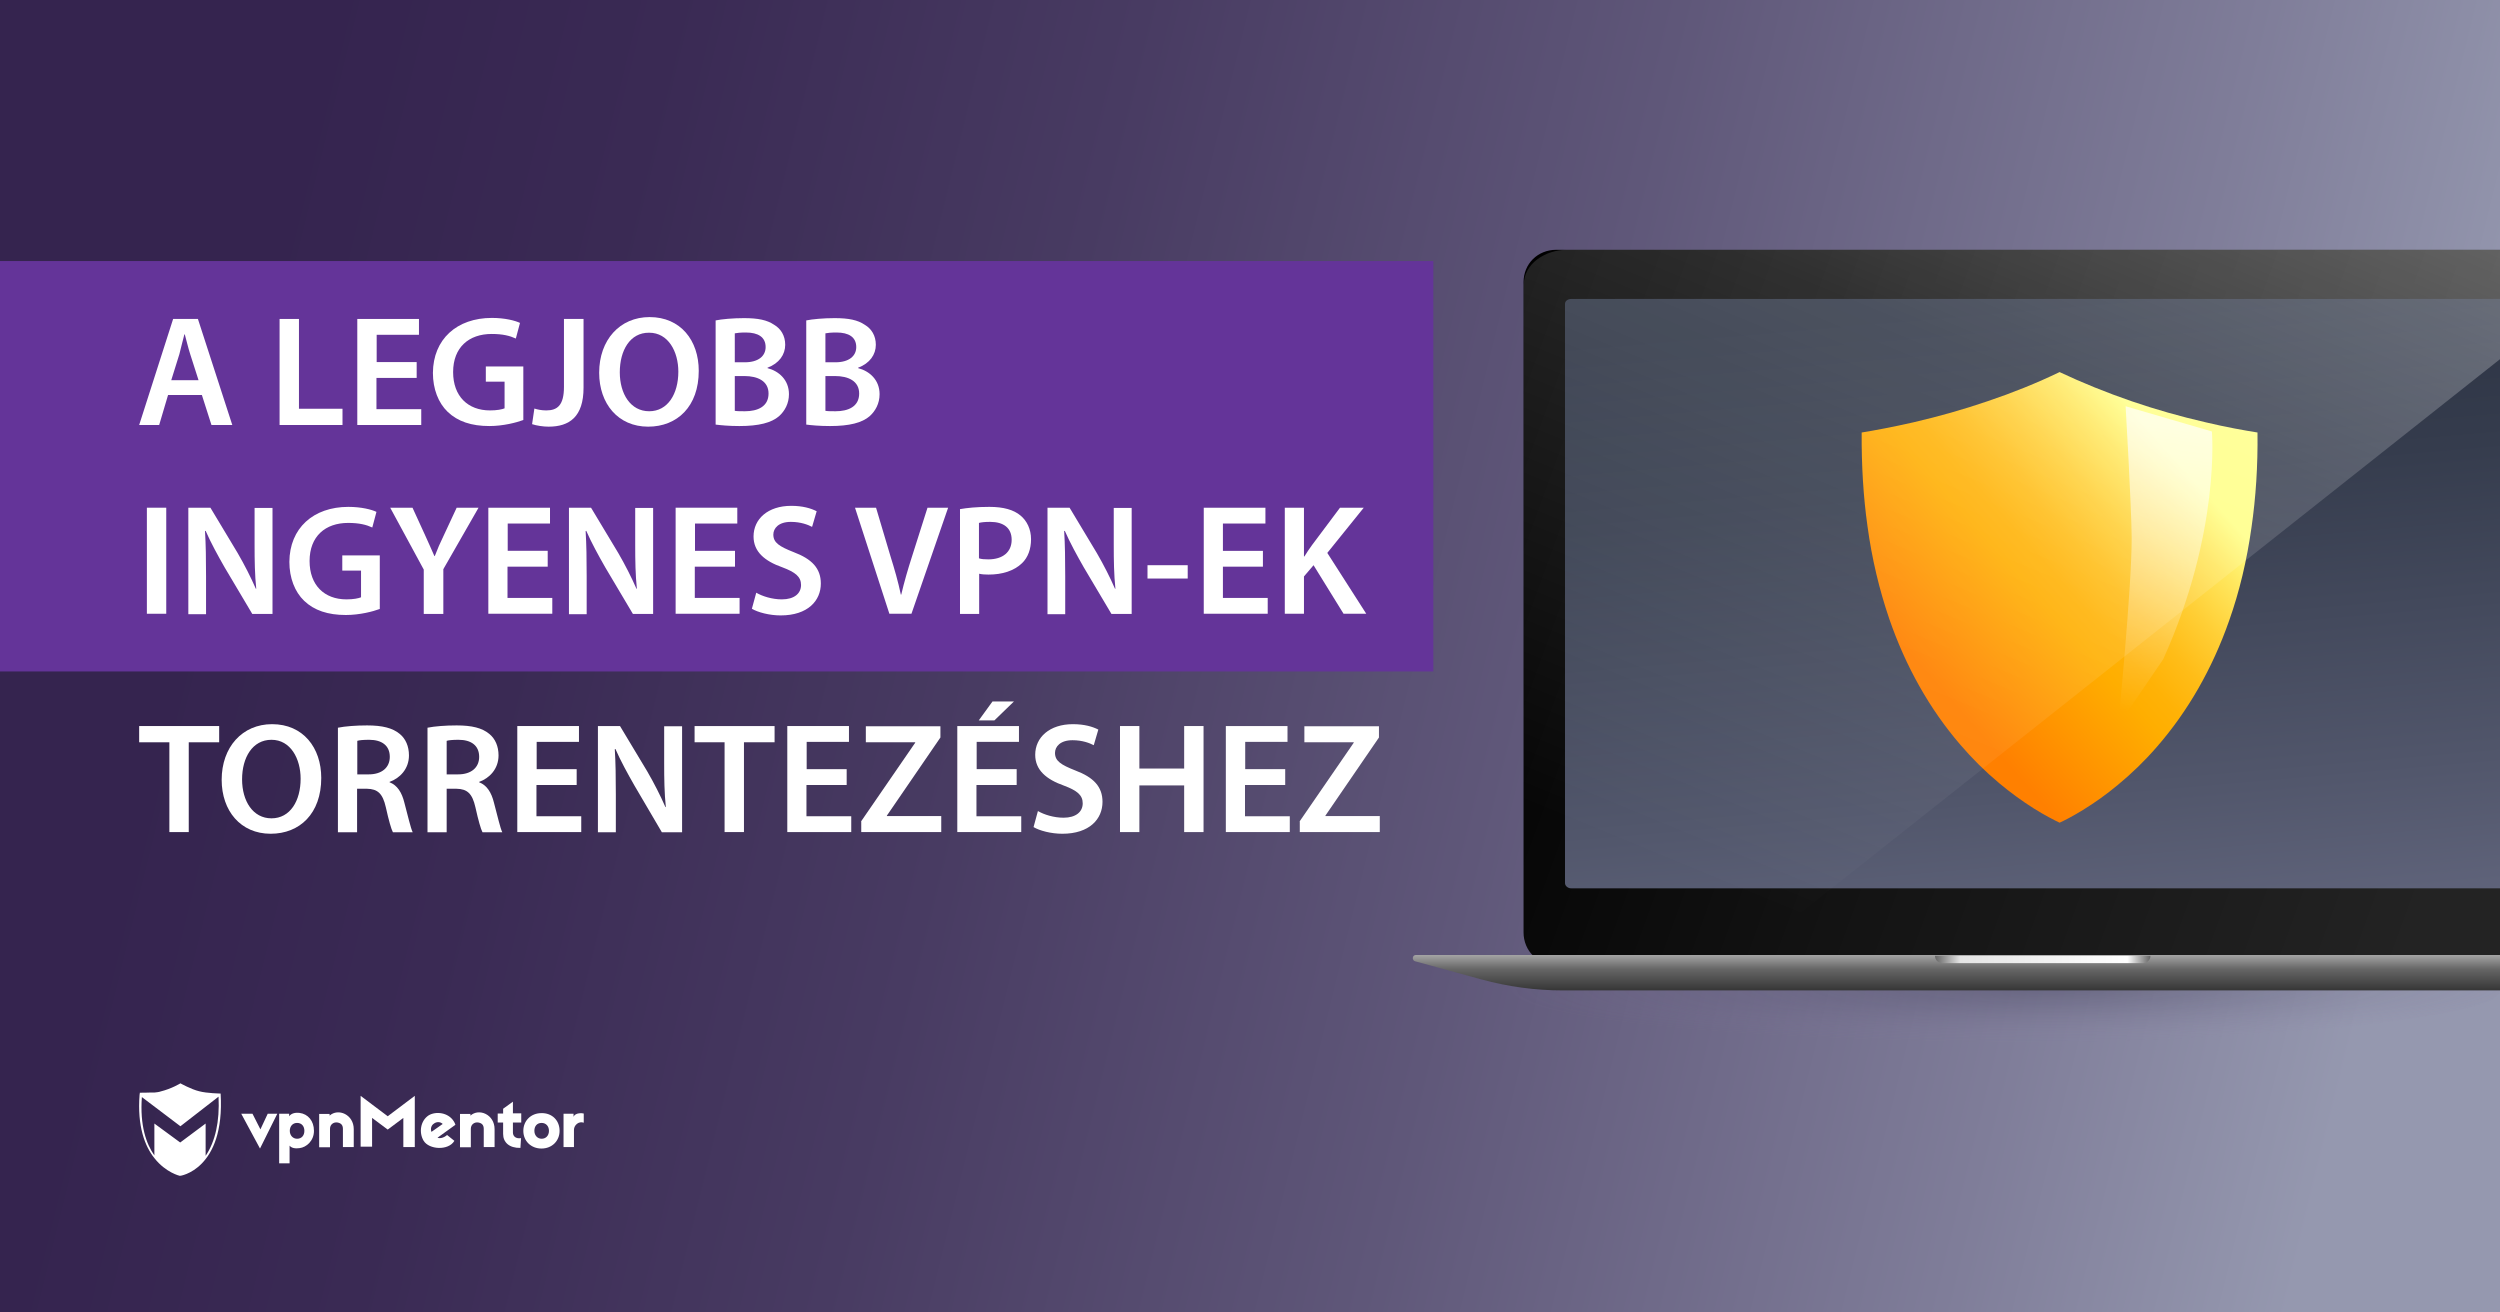 <?xml version="1.0" encoding="utf-8"?>
<!-- Generator: Adobe Illustrator 18.0.0, SVG Export Plug-In . SVG Version: 6.00 Build 0)  -->
<!DOCTYPE svg PUBLIC "-//W3C//DTD SVG 1.1//EN" "http://www.w3.org/Graphics/SVG/1.1/DTD/svg11.dtd">
<svg version="1.1" id="Layer_1" xmlns="http://www.w3.org/2000/svg" xmlns:xlink="http://www.w3.org/1999/xlink" x="0px" y="0px"
	 viewBox="0 0 1200 630" enable-background="new 0 0 1200 630" xml:space="preserve">
<rect x="0" y="0" width="1200" height="630" fill="#333333" stroke="none"/>
<linearGradient id="SVGID_1_" gradientUnits="userSpaceOnUse" x1="108.079" y1="436.198" x2="1143.027" y2="181.211" gradientTransform="matrix(1 0 0 -1 0 630)">
	<stop  offset="0" style="stop-color:#35244F"/>
	<stop  offset="0.154" style="stop-color:#3A2A54"/>
	<stop  offset="0.359" style="stop-color:#483B62"/>
	<stop  offset="0.594" style="stop-color:#5F5779"/>
	<stop  offset="0.848" style="stop-color:#7F7D99"/>
	<stop  offset="1" style="stop-color:#9598AF"/>
</linearGradient>
<rect fill="url(#SVGID_1_)" width="1200" height="630"/>
<g>
	<g>
		<path fill="#FFFFFF" d="M124.8,551.3l-9-16.7h5.4l3.8,7.5l3.5-7.5h4.6L124.8,551.3z"/>
		<path fill="#FFFFFF" d="M150.7,542.8c0,4.8-3.6,7.9-6.9,8.3c-2,0.3-3.9,0-4.8-1.2v8.5h-5v-23.8h4.8v1.2c0.9-1.3,2.8-1.9,5-1.6
			C147.8,534.7,150.7,538,150.7,542.8z M139.1,542.8c0,2.2,1.5,3.8,3.5,3.8c2.2,0,3.5-1.6,3.5-3.8s-1.3-3.8-3.5-3.8
			C140.5,539,139.1,540.6,139.1,542.8z"/>
		<path fill="#FFFFFF" d="M169.8,542v8.6h-5.2v-8.7c0-1.9-0.9-2.8-2.6-3.1s-3.6,0.8-3.6,3v8.9h-5.2v-16h5v0.8
			C162.3,531.8,169.8,534.9,169.8,542z"/>
		<path fill="#FFFFFF" d="M199.1,550.6h-5.5v-14l-7.5,5.6l-7.5-5.6v13.8h-5.5V526l13,9.8l13-9.8V550.6L199.1,550.6z"/>
		<path fill="#FFFFFF" d="M217.8,538.2c0.3,0.4,0.7,1.3,0.8,1.7l-8.6,6.2c1.1,0.5,3,0.1,4.6-1.3l3.5,2.8c-2.8,4.8-12.2,4.3-14.8-0.1
			c-2.3-3.9-1.5-9.5,2.4-12.1C209.1,533.3,215.1,533.9,217.8,538.2z M207.1,543.3l5.4-3.8c-1.2-1.2-3.1-1.1-4.3-0.1
			C207.1,540.1,206.5,541.7,207.1,543.3z"/>
		<path fill="#FFFFFF" d="M250.2,538.8h-4v4.8c0,1.9,1.5,3.1,3.9,2.7l-0.3,4.7c-5.4,0.1-8.3-2.7-8.3-6.7v-5.5h-2.6v-4.3h2.6v-2.3
			l4.7-3.4v5.6h4L250.2,538.8L250.2,538.8z"/>
		<path fill="#FFFFFF" d="M268.6,542.8c0,4.8-3.6,8.5-8.7,8.5c-5,0-8.7-3.6-8.7-8.5c0-4.8,3.6-8.5,8.7-8.5
			C265,534.2,268.6,537.8,268.6,542.8z M256.5,542.8c0,2.2,1.5,3.8,3.5,3.8s3.5-1.5,3.5-3.8S262,539,260,539
			C257.8,539,256.5,540.5,256.5,542.8z"/>
		<path fill="#FFFFFF" d="M280.2,534.5v4.4c-2.4-0.9-4.7,1.2-4.7,3.4v8.3h-5v-16h4.8v1.5C276.1,533.9,279.8,534.3,280.2,534.5z"/>
		<path fill="#FFFFFF" d="M237.4,542v8.6h-5.2v-8.7c0-1.9-0.9-2.8-2.6-3.1s-3.6,0.8-3.6,3v8.9h-5.2v-16h5v0.8
			C229.9,531.8,237.4,534.9,237.4,542z"/>
		<path fill="#FFFFFF" d="M105.9,524.9c0,0-6.6-0.1-10.3-1.1c-3.8-0.9-9-3.8-9-3.8l0,0l0,0c0,0-4.2,2.6-9.5,3.9
			c-0.8,0.3-1.9,0.4-2.8,0.5c0,0,0,0-0.1,0c-0.3,0-0.4,0-0.7,0c-0.1,0-0.1,0-0.3,0c-0.1,0-0.3,0-0.4,0c-2.3,0.1-4.6,0.1-5.4,0.1
			c-0.1,0-0.3,0-0.3,0l0,0l0,0c0,0.3,0,0.7-0.1,0.9l0,0c-1.2,15.3,2.6,24.9,7.1,30.5l0,0c5.5,7,12.2,8.5,12.2,8.5l0,0l0,0
			C86.2,564.6,108.1,561.5,105.9,524.9z M98.7,554.8v-15.5l-12.2,9.1l-12.4-9.1v15.3c-3.9-5.5-7-14.4-6-28l18.5,14l18.3-14.2
			C105.5,538.4,103.3,548,98.7,554.8z"/>
	</g>
</g>
<rect y="125.3" fill="#643499" width="688" height="197"/>
<g>
	
		<radialGradient id="SVGID_2_" cx="940.583" cy="134.552" r="130.429" gradientTransform="matrix(-2.019 6.415522e-003 1.547461e-003 0.202 2884.946 440.761)" gradientUnits="userSpaceOnUse">
		<stop  offset="0" style="stop-color:#35324C"/>
		<stop  offset="0.17" style="stop-color:#3B3752;stop-opacity:0.83"/>
		<stop  offset="0.397" style="stop-color:#4B4663;stop-opacity:0.603"/>
		<stop  offset="0.656" style="stop-color:#665E7F;stop-opacity:0.344"/>
		<stop  offset="0.938" style="stop-color:#8C7FA5;stop-opacity:6.248236e-002"/>
		<stop  offset="1" style="stop-color:#9587AF;stop-opacity:0"/>
	</radialGradient>
	<ellipse opacity="0.3" fill="url(#SVGID_2_)" enable-background="new    " cx="915" cy="475.4" rx="285" ry="25.9"/>
	
		<linearGradient id="SVGID_3_" gradientUnits="userSpaceOnUse" x1="958.954" y1="483.644" x2="985.017" y2="183.509" gradientTransform="matrix(1 0 0 -1 0 630)">
		<stop  offset="0" style="stop-color:#2B3242"/>
		<stop  offset="0.284" style="stop-color:#353C4D"/>
		<stop  offset="0.784" style="stop-color:#51566B"/>
		<stop  offset="1" style="stop-color:#5F637A"/>
	</linearGradient>
	<rect x="742.3" y="136.8" fill="url(#SVGID_3_)" width="457.7" height="300"/>
	<linearGradient id="SVGID_4_" gradientUnits="userSpaceOnUse" x1="708.364" y1="195.584" x2="1228.499" y2="384.898">
		<stop  offset="0" style="stop-color:#000000"/>
		<stop  offset="0.442" style="stop-color:#131313"/>
		<stop  offset="0.923" style="stop-color:#232323"/>
	</linearGradient>
	<path fill="url(#SVGID_4_)" d="M751.2,145.8v278.1c0,1.4,1.5,2.5,2.9,2.5H1200v36.8H747c-8.9,0-15.7-6.8-15.7-15.7v-312
		c0-8.9,6.8-15.6,15.7-15.6h453v23.6H754.1C752.7,143.5,751.2,144.4,751.2,145.8z"/>
	<linearGradient id="SVGID_5_" gradientUnits="userSpaceOnUse" x1="939.074" y1="458.443" x2="939.074" y2="475.416">
		<stop  offset="0" style="stop-color:#A4A4A4"/>
		<stop  offset="0.396" style="stop-color:#666666"/>
		<stop  offset="1" style="stop-color:#363636"/>
	</linearGradient>
	<path fill="url(#SVGID_5_)" d="M1200,458.4v17H750.2c-13.2,0-26.4-1.8-39.2-5.3l-31.8-8.7c-1.6-0.5-1.3-3,0.4-3H1200L1200,458.4z"
		/>
	<linearGradient id="SVGID_6_" gradientUnits="userSpaceOnUse" x1="928.8" y1="460.55" x2="1032.204" y2="460.55">
		<stop  offset="0" style="stop-color:#666666"/>
		<stop  offset="0.117" style="stop-color:#E4E4E4"/>
		<stop  offset="0.893" style="stop-color:#FFFFFF"/>
		<stop  offset="1" style="stop-color:#666666"/>
	</linearGradient>
	<path fill="url(#SVGID_6_)" d="M1028.7,462.3h-96.4c-2,0-3.5-1.6-3.5-3.5l0,0h103.4l0,0C1032.3,460.7,1030.6,462.3,1028.7,462.3z"
		/>
	<g>
		<g>
			<g>
				
					<linearGradient id="SVGID_7_" gradientUnits="userSpaceOnUse" x1="1040.837" y1="413.794" x2="922.757" y2="309.082" gradientTransform="matrix(1 0 0 -1 0 630)">
					<stop  offset="0" style="stop-color:#FFFF85"/>
					<stop  offset="0.119" style="stop-color:#FFE75E"/>
					<stop  offset="0.264" style="stop-color:#FFCF36"/>
					<stop  offset="0.396" style="stop-color:#FFBD18"/>
					<stop  offset="0.509" style="stop-color:#FFB206"/>
					<stop  offset="0.591" style="stop-color:#FFAE00"/>
					<stop  offset="1" style="stop-color:#FF8000"/>
				</linearGradient>
				<path fill="url(#SVGID_7_)" d="M893.6,207.6c6.2-1,14.8-2.6,24.9-4.9c12.1-2.8,24.1-6.2,35.5-10.1c12.2-4.1,23.8-8.8,34.6-14
					c10.8,5.1,22.4,9.8,34.6,14c11.4,3.9,23.3,7.3,35.5,10.1c10.1,2.4,18.7,3.9,24.9,4.9c0.2,16-0.8,31.3-2.9,45.7
					c-2.2,15.7-5.8,30.8-10.7,44.6c-8.1,23.1-19.8,43.5-34.7,60.6c-5.8,6.7-12.2,12.9-18.9,18.4c-5.3,4.4-10.9,8.4-16.6,11.9
					c-4.7,2.9-8.6,4.9-11.2,6.1c-2.9-1.4-7.2-3.6-12.3-6.8c-5.7-3.6-11.2-7.6-16.6-12.1c-6.7-5.6-13-11.8-18.8-18.6
					c-14.7-17.1-26.2-37.5-34.1-60.5c-4.7-13.8-8.3-28.7-10.4-44.3C894.4,238.5,893.5,223.4,893.6,207.6z"/>
			</g>
			
				<linearGradient id="SVGID_8_" gradientUnits="userSpaceOnUse" x1="-2472.624" y1="610.548" x2="-2473.477" y2="476.358" gradientTransform="matrix(-0.992 -0.129 0.134 -1.024 -1491.624 511.122)">
				<stop  offset="0" style="stop-color:#FFFFFF"/>
				<stop  offset="1" style="stop-color:#FFFFFF;stop-opacity:0"/>
			</linearGradient>
			<path opacity="0.7" fill="url(#SVGID_8_)" enable-background="new    " d="M1016.7,348.2l21.6-31.7
				c27.7-61.2,23.4-109.4,23.4-109.4l-41.4-12.1c0,0,2.8,48.1,2.9,63.1C1023.3,281.8,1016.7,348.2,1016.7,348.2z"/>
		</g>
	</g>
	<linearGradient id="SVGID_9_" gradientUnits="userSpaceOnUse" x1="1011.667" y1="42.005" x2="848.911" y2="435.511">
		<stop  offset="0" style="stop-color:#FFFFFF"/>
		<stop  offset="0.332" style="stop-color:#FFFFFF;stop-opacity:0.515"/>
		<stop  offset="1" style="stop-color:#FFFFFF;stop-opacity:0"/>
	</linearGradient>
	<path opacity="0.3" fill="url(#SVGID_9_)" enable-background="new    " d="M1200,119.9v52.5L863.5,438.8l-132.1,16.6V136.8
		c0-10.4,10.5-16.9,20.8-16.9H1200z"/>
</g>
<g>
	<path fill="#FFFFFF" d="M80.7,189.5L76.4,204h-9.6l16.3-50.9h11.9l16.5,50.9h-10l-4.6-14.4H80.7z M95.3,182.5l-4-12.5
		c-1-3.1-1.8-6.6-2.6-9.5h-0.2c-0.8,2.9-1.6,6.5-2.4,9.5l-3.9,12.5H95.3z"/>
	<path fill="#FFFFFF" d="M134.2,153.1h9.3v43.1h20.9v7.8h-30.2V153.1z"/>
	<path fill="#FFFFFF" d="M199.9,181.4h-19.2v15h21.5v7.6h-30.7v-50.9h29.6v7.6h-20.3v13.1h19.2V181.4z"/>
	<path fill="#FFFFFF" d="M251.2,201.6c-3.2,1.2-9.6,2.9-16.3,2.9c-8.6,0-15.2-2.2-20-6.8c-4.5-4.3-7.1-11-7.1-18.7
		c0.1-16.2,11.5-26.4,28.3-26.4c6.3,0,11.2,1.3,13.5,2.4l-2,7.5c-2.8-1.3-6.2-2.2-11.6-2.2c-10.9,0-18.5,6.4-18.5,18.3
		c0,11.6,7.1,18.4,17.7,18.4c3.4,0,5.8-0.5,7-1v-12.8h-9v-7.3h18V201.6z"/>
	<path fill="#FFFFFF" d="M270.8,153.1h9.3v33c0,14-6.8,18.7-16.8,18.7c-2.6,0-5.8-0.5-7.9-1.2l1.1-7.5c1.5,0.5,3.5,0.9,5.7,0.9
		c5.3,0,8.5-2.4,8.5-11.3V153.1z"/>
	<path fill="#FFFFFF" d="M335.4,178c0,17.1-10.3,26.8-24.3,26.8c-14.4,0-23.5-11-23.5-25.9c0-15.7,9.9-26.7,24.2-26.7
		C326.7,152.2,335.4,163.4,335.4,178z M297.5,178.7c0,10.4,5.2,18.7,14.1,18.7c9,0,14-8.4,14-19c0-9.6-4.8-18.7-14-18.7
		C302.4,159.6,297.5,168.2,297.5,178.7z"/>
	<path fill="#FFFFFF" d="M343.5,153.8c2.9-0.6,8.3-1.1,13.6-1.1c6.8,0,11.1,0.9,14.5,3.2c3.2,1.9,5.3,5.2,5.3,9.6
		c0,4.7-2.9,8.9-8.5,11v0.2c5.4,1.4,10.3,5.6,10.3,12.5c0,4.5-2,8.1-4.8,10.6c-3.6,3.1-9.6,4.7-19,4.7c-5.1,0-9-0.4-11.4-0.7V153.8z
		 M352.7,173.9h4.8c6.5,0,10-3,10-7.3c0-4.8-3.6-7-9.5-7c-2.7,0-4.3,0.2-5.3,0.4V173.9z M352.7,197.2c1.2,0.2,2.8,0.2,4.9,0.2
		c6,0,11.3-2.2,11.3-8.5c0-6-5.2-8.4-11.6-8.4h-4.6V197.2z"/>
	<path fill="#FFFFFF" d="M387,153.8c2.9-0.6,8.3-1.1,13.6-1.1c6.8,0,11.1,0.9,14.5,3.2c3.2,1.9,5.3,5.2,5.3,9.6
		c0,4.7-2.9,8.9-8.5,11v0.2c5.4,1.4,10.3,5.6,10.3,12.5c0,4.5-2,8.1-4.8,10.6c-3.6,3.1-9.6,4.7-19,4.7c-5.1,0-9-0.4-11.4-0.7V153.8z
		 M396.2,173.9h4.8c6.5,0,10-3,10-7.3c0-4.8-3.6-7-9.5-7c-2.7,0-4.3,0.2-5.3,0.4V173.9z M396.2,197.2c1.2,0.2,2.8,0.2,4.9,0.2
		c6,0,11.3-2.2,11.3-8.5c0-6-5.2-8.4-11.6-8.4h-4.6V197.2z"/>
	<path fill="#FFFFFF" d="M79.8,243.7v50.9h-9.3v-50.9H79.8z"/>
	<path fill="#FFFFFF" d="M90.4,294.6v-50.9h10.6l13.1,21.8c3.3,5.7,6.3,11.6,8.7,17.1h0.2c-0.7-6.8-0.8-13.4-0.8-21.1v-17.7h8.6
		v50.9h-9.7l-13.3-22.4c-3.2-5.6-6.6-11.8-9.1-17.5l-0.3,0.1c0.4,6.6,0.5,13.3,0.5,21.7v18.2H90.4z"/>
	<path fill="#FFFFFF" d="M182.3,292.3c-3.2,1.2-9.6,2.9-16.3,2.9c-8.6,0-15.2-2.2-20-6.8c-4.5-4.3-7.1-11-7.1-18.7
		c0.1-16.2,11.5-26.4,28.3-26.4c6.3,0,11.2,1.3,13.5,2.4l-2,7.5c-2.8-1.3-6.2-2.2-11.6-2.2c-10.9,0-18.5,6.4-18.5,18.3
		c0,11.6,7.1,18.4,17.7,18.4c3.4,0,5.8-0.5,7-1v-12.8h-9v-7.3h18V292.3z"/>
	<path fill="#FFFFFF" d="M203.4,294.6v-21.2l-16.1-29.7H198l6,13.1c1.7,3.8,3,6.6,4.5,10.1h0.2c1.2-3.2,2.6-6.4,4.4-10.1l6.1-13.1
		h10.5l-16.9,29.5v21.5H203.4z"/>
	<path fill="#FFFFFF" d="M262.8,272h-19.2v15h21.5v7.6h-30.7v-50.9h29.6v7.6h-20.3v13.1h19.2V272z"/>
	<path fill="#FFFFFF" d="M273.1,294.6v-50.9h10.6l13.1,21.8c3.3,5.7,6.3,11.6,8.7,17.1h0.2c-0.7-6.8-0.8-13.4-0.8-21.1v-17.7h8.6
		v50.9h-9.7l-13.3-22.4c-3.2-5.6-6.6-11.8-9.1-17.5l-0.3,0.1c0.4,6.6,0.5,13.3,0.5,21.7v18.2H273.1z"/>
	<path fill="#FFFFFF" d="M352.7,272h-19.2v15H355v7.6h-30.7v-50.9h29.6v7.6h-20.3v13.1h19.2V272z"/>
	<path fill="#FFFFFF" d="M363,284.5c2.9,1.7,7.6,3.2,12.3,3.2c5.9,0,9.2-2.8,9.2-6.9c0-3.9-2.6-6.1-9-8.5c-8.5-3-13.8-7.5-13.8-14.8
		c0-8.4,6.9-14.7,18.1-14.7c5.5,0,9.5,1.2,12.2,2.6l-2.2,7.5c-1.9-1-5.4-2.4-10.2-2.4c-5.9,0-8.4,3.1-8.4,6.1c0,3.9,2.9,5.7,9.7,8.4
		c8.8,3.3,13.1,7.8,13.1,15.1c0,8.2-6.2,15.3-19.3,15.3c-5.4,0-11-1.5-13.8-3.2L363,284.5z"/>
	<path fill="#FFFFFF" d="M426.9,294.6l-16.5-50.9h10.1l6.9,23.2c2,6.4,3.7,12.3,5,18.5h0.2c1.4-6,3.2-12.2,5.2-18.4l7.4-23.3h9.9
		l-17.6,50.9H426.9z"/>
	<path fill="#FFFFFF" d="M460.7,244.4c3.4-0.6,8-1.1,14.2-1.1c6.8,0,11.7,1.4,15,4.2c3,2.5,5,6.5,5,11.3c0,4.8-1.5,8.8-4.3,11.5
		c-3.8,3.7-9.5,5.5-16.1,5.5c-1.7,0-3.2-0.1-4.5-0.4v19.3h-9.2V244.4z M469.9,268c1.2,0.4,2.6,0.5,4.5,0.5c6.9,0,11.2-3.5,11.2-9.4
		c0-5.7-3.9-8.6-10.3-8.6c-2.6,0-4.4,0.2-5.4,0.5V268z"/>
	<path fill="#FFFFFF" d="M502.8,294.6v-50.9h10.6l13.1,21.8c3.3,5.7,6.3,11.6,8.7,17.1h0.2c-0.7-6.8-0.8-13.4-0.8-21.1v-17.7h8.6
		v50.9h-9.7l-13.3-22.4c-3.2-5.6-6.6-11.8-9.1-17.5l-0.3,0.1c0.4,6.6,0.5,13.3,0.5,21.7v18.2H502.8z"/>
	<path fill="#FFFFFF" d="M570.1,271.3v6.4h-19.3v-6.4H570.1z"/>
	<path fill="#FFFFFF" d="M606.2,272H587v15h21.5v7.6h-30.7v-50.9h29.6v7.6H587v13.1h19.2V272z"/>
	<path fill="#FFFFFF" d="M616.7,243.7h9.2v23.4h0.2c1.2-2,2.5-3.8,3.7-5.5l13.4-17.9h11.4l-17.5,21.7l18.7,29.2h-10.9l-14.4-23.3
		l-4.6,5.4v17.9h-9.2V243.7z"/>
</g>
<g>
	<path fill="#FFFFFF" d="M81.3,356.3H66.8v-7.8h38.4v7.8H90.6v43.1h-9.3V356.3z"/>
	<path fill="#FFFFFF" d="M154.2,373.4c0,17.1-10.3,26.8-24.3,26.8c-14.4,0-23.5-11-23.5-25.9c0-15.7,9.9-26.7,24.2-26.7
		C145.5,347.6,154.2,358.9,154.2,373.4z M116.2,374.1c0,10.4,5.2,18.7,14.1,18.7c9,0,14-8.4,14-19c0-9.6-4.8-18.7-14-18.7
		C121.2,355.1,116.2,363.6,116.2,374.1z"/>
	<path fill="#FFFFFF" d="M162.2,349.3c3.5-0.7,8.7-1.1,14-1.1c7.3,0,12.2,1.2,15.7,4.1c2.8,2.3,4.4,5.9,4.4,10.3
		c0,6.6-4.5,11-9.3,12.7v0.2c3.7,1.4,5.9,4.9,7.1,9.8c1.7,6.3,3,12.2,4,14.2h-9.5c-0.8-1.5-2-5.7-3.4-12c-1.5-6.6-3.9-8.8-9.1-8.9
		h-4.7v20.9h-9.2V349.3z M171.5,371.7h5.5c6.3,0,10.1-3.3,10.1-8.4c0-5.5-3.9-8.2-9.9-8.2c-2.9,0-4.8,0.2-5.7,0.5V371.7z"/>
	<path fill="#FFFFFF" d="M205.2,349.3c3.5-0.7,8.7-1.1,14-1.1c7.3,0,12.2,1.2,15.7,4.1c2.8,2.3,4.4,5.9,4.4,10.3
		c0,6.6-4.5,11-9.3,12.7v0.2c3.7,1.4,5.9,4.9,7.1,9.8c1.7,6.3,3,12.2,4,14.2h-9.5c-0.8-1.5-2-5.7-3.4-12c-1.5-6.6-3.9-8.8-9.1-8.9
		h-4.7v20.9h-9.2V349.3z M214.4,371.7h5.5c6.3,0,10.1-3.3,10.1-8.4c0-5.5-3.9-8.2-9.9-8.2c-2.9,0-4.8,0.2-5.7,0.5V371.7z"/>
	<path fill="#FFFFFF" d="M276.7,376.8h-19.2v15h21.5v7.6h-30.7v-50.9h29.6v7.6h-20.3v13.1h19.2V376.8z"/>
	<path fill="#FFFFFF" d="M287,399.4v-50.9h10.6l13.1,21.8c3.3,5.7,6.3,11.6,8.7,17.1h0.2c-0.7-6.8-0.8-13.4-0.8-21.1v-17.7h8.6v50.9
		h-9.7L304.5,377c-3.2-5.6-6.6-11.8-9.1-17.5l-0.3,0.1c0.4,6.6,0.5,13.3,0.5,21.7v18.2H287z"/>
	<path fill="#FFFFFF" d="M347.9,356.3h-14.5v-7.8h38.4v7.8h-14.7v43.1h-9.3V356.3z"/>
	<path fill="#FFFFFF" d="M406.3,376.8h-19.2v15h21.5v7.6h-30.7v-50.9h29.6v7.6h-20.3v13.1h19.2V376.8z"/>
	<path fill="#FFFFFF" d="M413.3,394.3l26-37.8v-0.2h-23.7v-7.7h35.8v5.4l-25.7,37.5v0.2h26.1v7.7h-38.4V394.3z"/>
	<path fill="#FFFFFF" d="M487.9,376.8h-19.2v15h21.5v7.6h-30.7v-50.9h29.6v7.6h-20.3v13.1h19.2V376.8z M486.7,336.7l-9.4,9.1h-7.5
		l6.6-9.1H486.7z"/>
	<path fill="#FFFFFF" d="M498.2,389.3c2.9,1.7,7.6,3.2,12.3,3.2c5.9,0,9.2-2.8,9.2-6.9c0-3.9-2.6-6.1-9-8.5
		c-8.5-3-13.8-7.5-13.8-14.8c0-8.4,6.9-14.7,18.1-14.7c5.5,0,9.5,1.2,12.2,2.6l-2.2,7.5c-1.9-1-5.4-2.4-10.2-2.4
		c-5.9,0-8.4,3.1-8.4,6.1c0,3.9,2.9,5.7,9.7,8.4c8.8,3.3,13.1,7.8,13.1,15.1c0,8.2-6.2,15.3-19.3,15.3c-5.4,0-11-1.5-13.8-3.2
		L498.2,389.3z"/>
	<path fill="#FFFFFF" d="M546.9,348.5v20.4h21.5v-20.4h9.3v50.9h-9.3V377h-21.5v22.4h-9.3v-50.9H546.9z"/>
	<path fill="#FFFFFF" d="M616.8,376.8h-19.2v15h21.5v7.6h-30.7v-50.9h29.6v7.6h-20.3v13.1h19.2V376.8z"/>
	<path fill="#FFFFFF" d="M623.8,394.3l26-37.8v-0.2h-23.7v-7.7h35.8v5.4l-25.7,37.5v0.2h26.1v7.7h-38.4V394.3z"/>
</g>
</svg>
